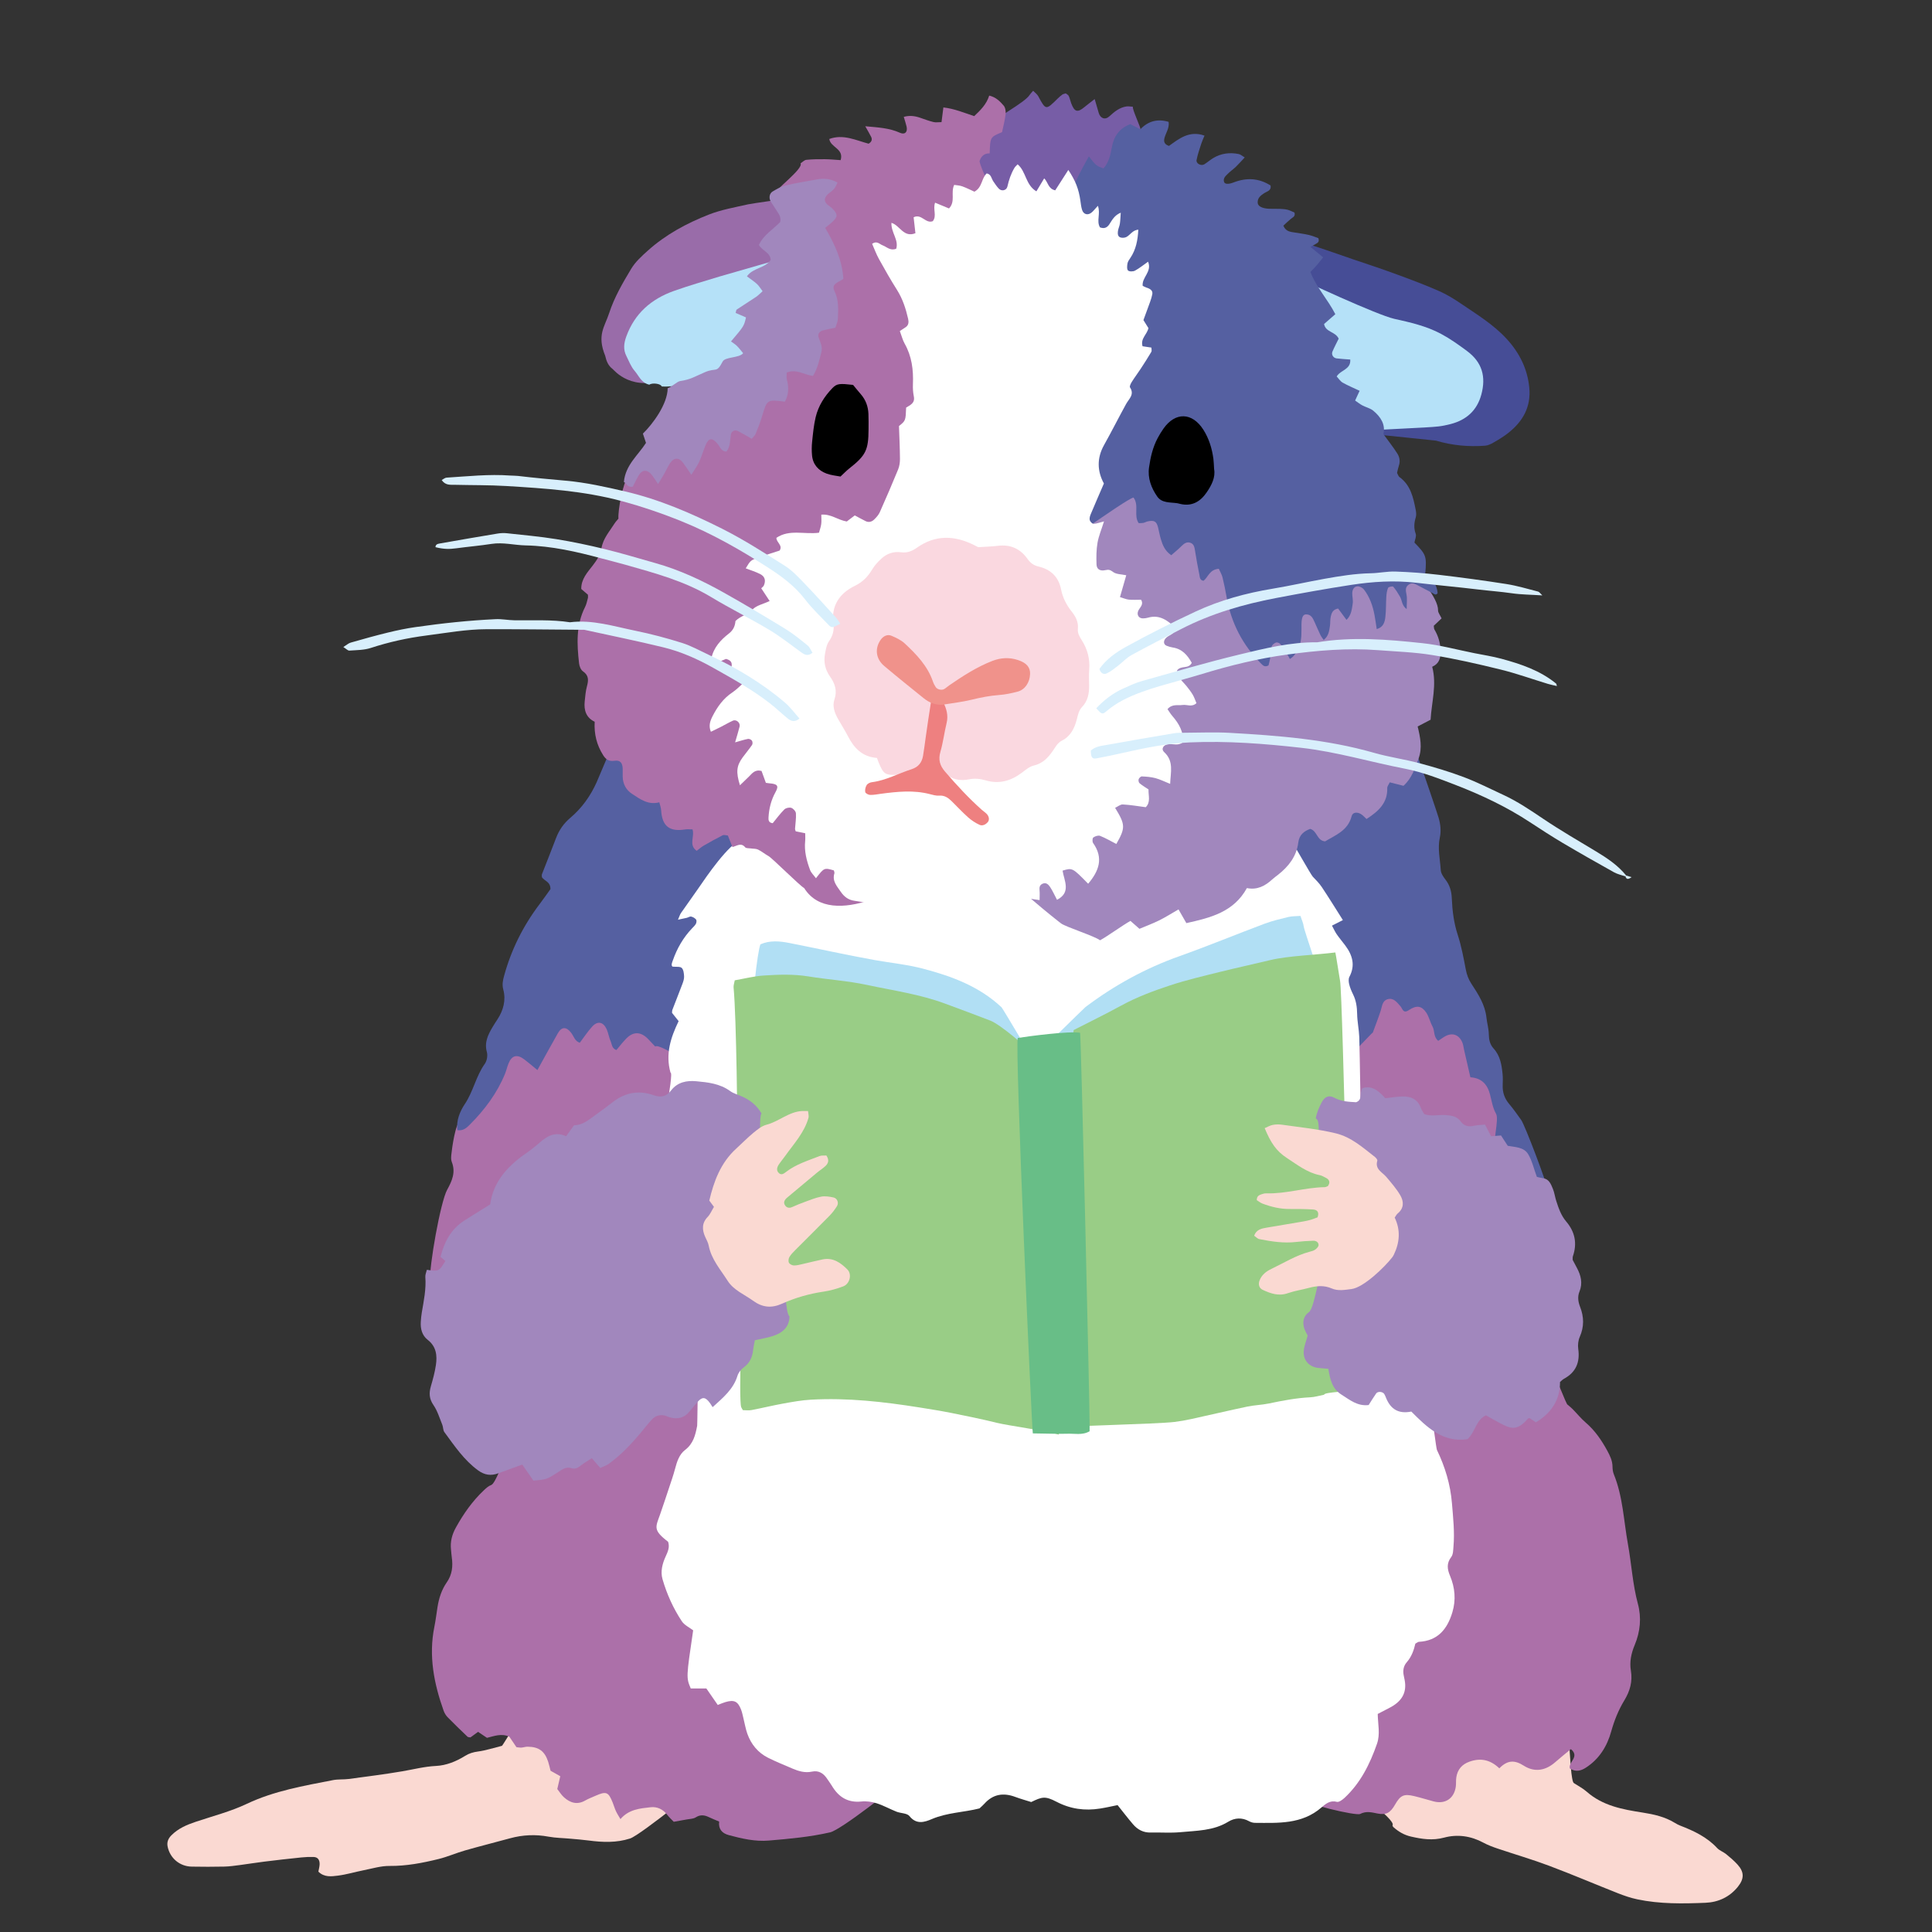 <?xml version="1.0" encoding="iso-8859-1"?>
<!-- Generator: Adobe Illustrator 29.1.0, SVG Export Plug-In . SVG Version: 9.03 Build 55587)  -->
<svg version="1.1" id="&#x30EC;&#x30A4;&#x30E4;&#x30FC;_1"
	 xmlns="http://www.w3.org/2000/svg" xmlns:xlink="http://www.w3.org/1999/xlink" x="0px" y="0px" viewBox="0 0 283.46 283.46"
	 style="enable-background:new 0 0 283.46 283.46;" xml:space="preserve">
<rect x="0" y="0" width="283.46" height="283.46" fill="#333333" stroke="none"/>
<g>
	<path style="fill-rule:evenodd;clip-rule:evenodd;fill:#FAD9D2;" d="M105.415,259.722c-1.087,1.156-11.431,9.527-12.977,10.022
		c-2.005,0.645-4.028,0.562-6.073,0.292c-0.897-0.119-1.803-0.186-2.706-0.268c-1.06-0.099-2.134-0.104-3.174-0.296
		c-1.912-0.356-3.78-0.271-5.645,0.237c-2.199,0.603-4.41,1.156-6.599,1.782c-1.309,0.374-2.571,0.935-3.888,1.259
		c-2.363,0.582-4.739,1.041-7.209,1.018c-1.269-0.01-2.544,0.387-3.809,0.635c-1.261,0.249-2.504,0.632-3.775,0.789
		c-0.946,0.119-1.987,0.266-2.848-0.588c0.062-0.345,0.165-0.699,0.182-1.058c0.028-0.675-0.278-1.069-0.87-1.091
		c-0.606-0.021-1.218,0.002-1.821,0.066c-1.81,0.185-3.616,0.391-5.421,0.614c-1.204,0.148-2.401,0.348-3.605,0.505
		c-0.753,0.097-1.51,0.207-2.268,0.224c-1.594,0.036-3.19,0.032-4.783,0.004c-1.766-0.03-3.194-1.246-3.535-2.952
		c-0.131-0.656,0.099-1.186,0.559-1.645c0.995-1.001,2.236-1.533,3.546-1.972c2.516-0.844,5.121-1.511,7.503-2.638
		c4.045-1.918,8.367-2.645,12.675-3.488c0.74-0.143,1.52-0.065,2.272-0.163c2.633-0.354,5.27-0.683,7.888-1.13
		c1.642-0.279,3.243-0.702,4.937-0.783c1.506-0.076,2.961-0.66,4.265-1.476c0.595-0.373,1.197-0.55,1.902-0.643
		c1.111-0.147,2.196-0.508,3.506-0.832c0.061,0.104,5.319-8.768,5.416-8.564C79.628,248.794,105.063,258.858,105.415,259.722z"/>
	<path style="fill-rule:evenodd;clip-rule:evenodd;fill:#FAD9D2;" d="M204.301,267.823c0.688-0.848-7.111-6.062-6.301-7.061
		c0.334,0,12.163-25.885,12.831-26.008c0.926-0.168,16.173,14.94,18.377,13.177c1.039,0.222,0.94,13.172,1.701,13.675
		c0.632,0.419,1.325,0.77,1.89,1.267c2.347,2.072,5.263,2.605,8.191,3.06c1.67,0.262,3.28,0.62,4.735,1.514
		c0.256,0.159,0.528,0.303,0.81,0.411c1.997,0.77,3.903,1.671,5.399,3.28c0.351,0.381,0.906,0.558,1.315,0.892
		c0.589,0.478,1.172,0.975,1.679,1.535c0.998,1.101,0.995,2.078,0.049,3.258c-1.22,1.518-2.892,2.277-4.759,2.35
		c-3.337,0.136-6.691,0.189-9.987-0.505c-0.959-0.203-1.904-0.523-2.818-0.882c-3.386-1.335-6.735-2.77-10.142-4.048
		c-2.479-0.933-5.029-1.671-7.542-2.52c-0.717-0.241-1.436-0.513-2.1-0.869c-1.83-0.989-3.807-1.261-5.748-0.739
		c-1.702,0.457-3.243,0.22-4.877-0.155c-1.018-0.235-1.819-0.717-2.564-1.379C204.339,267.982,204.299,267.817,204.301,267.823z"/>
	<path style="fill-rule:evenodd;clip-rule:evenodd;fill:#AC70A9;" d="M63.109,187.941c-0.177-2.07,1.525-11.627,2.497-13.379
		c0.723-1.311,1.279-2.575,0.675-4.094c-0.133-0.33-0.095-0.755-0.054-1.128c0.083-0.79,0.566-4.64,1.391-4.98
		c2.878-1.188,11.715-25.323,12.483-26.354c0.469,0.646,25.28,1.313,26.008,2.426c0.451,0.693-2.732,31.845-2.775,33.637
		c-0.81,0-25.677,14.979-26.354,17.338C76.756,192.194,64.496,186.23,63.109,187.941z"/>
	<path style="fill-rule:evenodd;clip-rule:evenodd;fill:#464D96;" d="M186.124,34.324c0.949-0.36,11.487,3.425,12.41,3.729
		c2.227,0.735,4.448,1.49,6.649,2.3c1.995,0.731,3.983,1.486,5.927,2.338c1.104,0.484,2.152,1.119,3.15,1.796
		c2.385,1.623,4.878,3.125,6.841,5.284c1.824,2.003,3.004,4.337,3.273,7.089c0.28,2.866-0.965,5.001-3.13,6.698
		c-0.655,0.514-1.378,0.949-2.103,1.365c-0.386,0.224-0.83,0.44-1.264,0.471c-2.436,0.179-4.841-0.038-7.188-0.745
		c-0.132-0.04-15.203-1.504-15.465-1.717C196.169,62.731,185.719,35.025,186.124,34.324z"/>
	<path style="fill-rule:evenodd;clip-rule:evenodd;fill:#996CA9;" d="M113.823,42.907c-3.916,0.626-15.906,11.555-15.604,12.484
		c-5.462,2.341-8.135-1.105-8.33-1.248c-0.645-0.475-0.922-1.165-1.092-1.934c-1.241-3.059-0.095-4.213,0.578-6.267
		c0.762-2.334,1.99-4.433,3.236-6.508c0.61-1.014,1.546-1.863,2.44-2.665c2.631-2.361,5.716-4.022,8.974-5.296
		c1.82-0.711,3.794-1.052,5.713-1.489c0.398-0.091,6.56-1.044,6.945-0.86C117.449,29.485,114.177,42.85,113.823,42.907z"/>
	<path style="fill-rule:evenodd;clip-rule:evenodd;fill:#AC70A9;" d="M204.991,140.517c1.948,2.551,8.886,10.92,10.147,9.607
		c1.978,2.362,2.945,4.185,3.667,6.609c0.746,2.495,0.226,4.708,2.081,6.935c0.935,0.171,0.837,2.082,2.227,2.33
		c0.622,1.967,1.29,4.099,2.029,6.444c-1.034,0.531-1.84,1.083-2.713,1.347c-0.55,0.171-1.455,0.191-1.765-0.188
		c-2.792-3.38-6.453-3.219-10.036-3.458c-0.459-0.03-0.908-0.245-1.591-0.439c-1.188-1.55-1.87-4.087-4.047-4.682
		c-2.249-0.617-4.566-1.515-6.811-1.374c-2.854,0.178-4.633-1.751-6.51-3.37c-0.757-0.652-0.722-2.592-0.913-3.963
		c-0.067-0.47,0.251-1.02,0.427-1.512c1.727-4.78,3.447-9.562,5.215-14.322c0.159-0.427,0.632-0.701,1.16-1.26
		c0.801,1.48,1.474,2.854,2.261,4.139c0.614,1.006,2.152,1.197,2.933,0.331C203.496,142.861,204.077,141.835,204.991,140.517z"/>
	<path style="fill-rule:evenodd;clip-rule:evenodd;fill:#775DA6;" d="M160.61,14.534c0.263,0.902,0.419,1.475,0.595,2.042
		c0.246,0.803,0.934,1.063,1.559,0.493c0.742-0.68,1.487-1.3,2.512-1.451c0.273-0.04,0.562,0.021,0.94,0.039
		c-0.148,0.328,1.246,3.21,1.095,3.311c-0.877,0.585-0.733,4.235-1.473,4.954c-0.735,0.715-10.774,12.821-10.923,13.004
		c-0.589,0.068-9.069-3.198-9.883-2.861c-0.538-0.61-6.632-11.562-6.762-12.483c0.22,0.014,6.103-2.747,6.501-3.121
		c1.014-0.953,5.611-3.435,6.276-4.506c0.115-0.184,0.279-0.337,0.533-0.636c0.276,0.287,0.587,0.497,0.744,0.79
		c1.123,2.075,1.109,2.078,2.854,0.356c0.216-0.213,0.446-0.415,0.69-0.592c0.117-0.083,0.281-0.101,0.496-0.173
		c0.13,0.106,0.356,0.209,0.438,0.378c0.161,0.338,0.23,0.72,0.362,1.073c0.482,1.285,0.926,1.406,1.939,0.564
		C159.503,15.385,159.918,15.075,160.61,14.534z"/>
	<path style="fill-rule:evenodd;clip-rule:evenodd;fill:#FFFFFF;" d="M109.199,117.619c-0.192-0.536,0.14-0.792,0.538-1.144
		c0.142,0.667-0.142,0.933-0.602,1.085C109.136,117.562,109.199,117.619,109.199,117.619z"/>
	<path style="fill-rule:evenodd;clip-rule:evenodd;fill:#AC70A9;" d="M132.809,260.763c-1.458,1.499-9.466,7.723-11.013,8.075
		c-2.97,0.683-5.997,0.952-9.02,1.208c-1.987,0.165-3.926-0.283-5.838-0.797c-1.012-0.271-1.554-0.896-1.428-1.992
		c-0.551-0.235-1.035-0.425-1.504-0.65c-0.655-0.313-1.256-0.396-1.932,0.036c-0.354,0.228-0.862,0.218-1.304,0.303
		c-0.588,0.112-1.178,0.213-1.919,0.344c-0.28-0.298-0.67-0.648-0.984-1.057c-0.614-0.796-1.462-1.181-2.393-1.079
		c-1.57,0.175-3.204,0.298-4.443,1.743c-0.242-0.421-0.48-0.775-0.658-1.159c-0.191-0.411-0.316-0.854-0.485-1.277
		c-0.629-1.57-0.944-1.688-2.578-0.96c-0.485,0.217-0.988,0.404-1.448,0.668c-1.177,0.673-2.202,0.351-3.121-0.475
		c-0.386-0.345-0.662-0.812-0.977-1.211c0.149-0.642,0.283-1.212,0.438-1.879c-0.507-0.285-0.954-0.537-1.426-0.803
		c-0.11-0.419-0.202-0.866-0.343-1.299c-0.51-1.577-1.37-2.211-3.027-2.228c-0.299-0.004-0.597,0.11-0.899,0.131
		c-0.223,0.017-0.449-0.034-0.734-0.061c-0.363-0.535-0.74-1.087-1.048-1.544c-1.203-0.518-2.214-0.079-3.279,0.173
		c-0.414-0.276-0.837-0.562-1.304-0.878c-0.407,0.296-0.764,0.556-1.117,0.813c-0.147-0.032-0.338-0.012-0.429-0.097
		c-0.99-0.946-1.976-1.893-2.93-2.871c-0.256-0.262-0.459-0.612-0.583-0.957c-1.418-3.99-2.216-8.049-1.355-12.294
		c0.196-0.968,0.309-1.951,0.466-2.928c0.209-1.291,0.602-2.52,1.352-3.597c0.787-1.125,0.928-2.348,0.739-3.656
		c-0.055-0.377-0.071-0.756-0.113-1.134c-0.133-1.172,0.139-2.224,0.72-3.269c1.116-2.01,2.416-3.866,4.09-5.445
		c0.322-0.304,0.679-0.64,1.085-0.78c1.211-0.417,4.62-12.554,5.954-12.948c0.279,0.31,30.019-10.236,31.208-10.057
		C109.431,195.505,131.497,260.354,132.809,260.763z"/>
	<path style="fill-rule:evenodd;clip-rule:evenodd;fill:#AC70A9;" d="M219.98,259.444c-1.389-1.317-2.803-1.53-4.373-0.979
		c-1.117,0.393-1.766,1.159-1.94,2.312c-0.07,0.449-0.013,0.916-0.076,1.367c-0.248,1.74-1.569,2.605-3.264,2.152
		c-0.955-0.256-1.9-0.552-2.86-0.779c-1.498-0.357-2.006-0.112-2.781,1.242c-0.682,1.192-1.28,1.567-2.536,1.325
		c-0.888-0.171-1.68-0.41-2.595,0.059c-0.581,0.298-8.258-1.478-8.49-2.259c0.733-0.902-5.186-28.984-4.854-29.13
		c4.419-1.923,8.576-37.607,8.322-38.49c0.883-0.039,27.211-5.633,28.435-7.628c0.074-0.12,6.779,17.642,7.018,17.45
		c0.237,0.205,0.511,0.417,0.749,0.658c0.641,0.65,1.218,1.374,1.907,1.964c1.354,1.16,2.328,2.586,3.17,4.126
		c0.4,0.737,0.764,1.477,0.773,2.352c0.003,0.374,0.053,0.773,0.192,1.115c1.337,3.29,1.449,6.824,2.071,10.256
		c0.526,2.907,0.684,5.874,1.459,8.749c0.551,2.038,0.349,4.097-0.461,6.031c-0.52,1.24-0.781,2.491-0.565,3.777
		c0.27,1.611-0.143,3.011-0.956,4.352c-0.871,1.434-1.477,2.95-1.936,4.588c-0.597,2.137-1.736,4.023-3.711,5.294
		c-0.798,0.516-1.509,0.634-2.342,0.133c-0.321-0.918,1.513-1.714,0.141-2.852c-0.79,0.658-1.555,1.261-2.284,1.905
		c-1.425,1.256-3.044,1.532-4.621,0.527C222.275,258.236,221.214,258.178,219.98,259.444z"/>
	<path style="fill-rule:evenodd;clip-rule:evenodd;fill:#5560A1;" d="M78.846,156.995c-0.755-0.616-1.326-1.112-1.927-1.566
		c-1.053-0.794-1.829-0.591-2.309,0.596c-0.197,0.491-0.31,1.015-0.509,1.504c-1.168,2.862-2.986,5.284-5.149,7.455
		c-0.468,0.471-0.975,0.963-1.856,0.834c-0.17-1.442,0.388-2.77,1.108-3.844c1.242-1.852,1.628-4.087,2.927-5.896
		c0.312-0.437,0.443-1.209,0.3-1.727c-0.388-1.409,0.165-2.524,0.828-3.648c0.233-0.395,0.485-0.774,0.734-1.157
		c0.869-1.336,1.257-2.817,0.851-4.347c-0.196-0.736-0.072-1.337,0.104-1.98c1.046-3.856,2.798-7.367,5.208-10.552
		c0.591-0.781,1.15-1.587,1.604-2.214c0.019-1.107-0.901-1.191-1.253-1.753c0-0.147-0.043-0.312,0.006-0.439
		c0.685-1.77,1.402-3.528,2.07-5.306c0.441-1.172,1.146-2.167,2.081-2.954c1.723-1.458,2.977-3.226,3.891-5.271
		c0.205-0.46,6.806-16.141,7.111-16.598c0.905,0.414,26.264,23.846,26.008,23.927c-1.803,0.572-17.157,35.153-16.847,35.169
		c0.145,0.815-7.046-4.346-7.691-3.681c-0.369-0.387-0.719-0.771-1.085-1.143c-1.042-1.055-2.132-1.083-3.154-0.042
		c-0.521,0.528-0.973,1.125-1.464,1.701c-0.692-0.257-0.65-0.876-0.849-1.314c-0.247-0.548-0.324-1.176-0.569-1.727
		c-0.493-1.104-1.336-1.28-2.131-0.404c-0.659,0.727-1.202,1.557-1.817,2.369c-0.722-0.204-0.875-0.949-1.275-1.467
		c-0.703-0.91-1.391-0.902-1.941,0.069C80.883,153.294,79.945,155.014,78.846,156.995z"/>
	<path style="fill-rule:evenodd;clip-rule:evenodd;fill:#5560A1;" d="M191.064,162.281c-0.107-0.258-14.794-55.272-14.563-55.829
		c0.342,0.121,20.941-0.515,21.152-0.694c0.806-0.681,4.23-8.236,4.855-9.363c1.117,1.568,8.131,22.115,8.558,23.565
		c0.284,0.973,0.392,1.956,0.183,2.93c-0.347,1.609,0.04,3.184,0.137,4.767c0.03,0.479,0.37,0.988,0.686,1.391
		c0.64,0.819,0.89,1.708,0.933,2.744c0.078,1.817,0.297,3.61,0.873,5.374c0.538,1.649,0.854,3.375,1.183,5.085
		c0.147,0.766,0.392,1.434,0.822,2.088c0.998,1.525,2,3.057,2.204,4.946c0.089,0.824,0.335,1.639,0.35,2.46
		c0.017,0.802,0.157,1.492,0.705,2.095c0.977,1.073,1.189,2.426,1.319,3.795c0.05,0.528,0.03,1.065,0.012,1.598
		c-0.035,1.035,0.264,1.927,0.942,2.73c0.638,0.753,1.203,1.568,1.779,2.37c0.533,0.744,3.809,9.344,3.935,10.432
		c-0.744,0.09-2.737,2.989-3.468,2.774c-0.171-0.234-3.913-8.388-4.161-8.669c-0.694-0.796,0.514-4.573-0.005-5.468
		c-0.481-0.831-0.635-1.861-0.881-2.817c-0.379-1.476-1.222-2.416-2.88-2.526c-0.315-1.379-0.62-2.701-0.924-4.021
		c-0.085-0.37-0.118-0.762-0.266-1.104c-0.534-1.23-1.596-1.508-2.746-0.75c-0.243,0.159-0.484,0.324-0.782,0.525
		c-0.725-0.574-0.485-1.457-0.836-2.095c-0.36-0.654-0.513-1.436-0.923-2.048c-0.679-1.005-1.414-1.107-2.496-0.395
		c-0.492,0.324-0.78,0.366-1.061-0.175c-0.069-0.133-0.148-0.27-0.248-0.383c-0.506-0.568-1.001-1.269-1.885-1
		c-0.767,0.232-0.781,1.034-0.991,1.68c-0.353,1.076-0.766,2.13-1.153,3.195C201.279,151.495,191.21,162.273,191.064,162.281z"/>
	<path style="fill-rule:evenodd;clip-rule:evenodd;fill:#FFFFFF;" d="M102.64,194.184c0.924,0.483,30.808-9.822,35.717-9.016
		c1.871,0.307,25.632,6.479,26.355,6.241c2.891-0.946,42.522,3.897,43.691,4.855c0.336,0.273,2.23,16.069,2.419,16.464
		c1.193,2.478,1.979,5.05,2.206,7.831c0.174,2.124,0.409,4.232,0.223,6.361c-0.044,0.52-0.04,1.146-0.326,1.517
		c-0.714,0.932-0.59,1.784-0.177,2.77c0.726,1.73,0.889,3.523,0.339,5.354c-0.742,2.465-2.131,4.176-4.911,4.325
		c-0.137,0.006-0.265,0.133-0.518,0.267c-0.208,0.934-0.551,1.916-1.263,2.732c-0.476,0.548-0.592,1.221-0.442,1.936
		c0.047,0.222,0.093,0.446,0.136,0.671c0.376,1.947-0.531,3.201-2.187,4.058c-0.599,0.31-1.195,0.622-1.764,0.918
		c0.028,1.536,0.39,2.95-0.107,4.376c-1.04,2.976-2.411,5.745-4.752,7.928c-0.314,0.292-0.841,0.679-1.151,0.592
		c-1.01-0.273-1.674,0.334-2.256,0.836c-2.871,2.477-6.323,2.262-9.741,2.245c-0.292-0.002-0.611-0.097-0.87-0.239
		c-1.036-0.574-2.111-0.504-3.043,0.07c-2.189,1.347-4.653,1.311-7.055,1.54c-1.432,0.133-2.883,0.015-4.323,0.051
		c-1.082,0.03-1.928-0.423-2.596-1.204c-0.783-0.914-1.514-1.873-2.272-2.821c-0.824,0.165-1.691,0.368-2.566,0.505
		c-2.238,0.356-4.341,0.077-6.405-1c-1.669-0.87-2.118-0.719-3.701,0.044c-0.747-0.237-1.551-0.457-2.33-0.747
		c-1.747-0.654-3.276-0.425-4.553,1.009c-0.201,0.228-0.44,0.421-0.705,0.673c-2.267,0.582-4.725,0.598-6.998,1.568
		c-1.061,0.453-2.256,0.846-3.278-0.44c-0.349-0.441-1.27-0.399-1.901-0.646c-0.982-0.389-1.915-0.919-2.917-1.236
		c-0.704-0.226-1.5-0.333-2.232-0.258c-2.006,0.209-3.361-0.663-4.339-2.316c-0.196-0.328-0.435-0.626-0.641-0.946
		c-0.539-0.838-1.245-1.345-2.288-1.121c-1.025,0.219-1.961-0.069-2.88-0.462c-1.184-0.507-2.383-0.992-3.535-1.566
		c-1.493-0.745-2.496-1.974-3.054-3.532c-0.253-0.713-0.374-1.472-0.56-2.209c-0.111-0.438-0.189-0.89-0.35-1.311
		c-0.477-1.236-1.022-1.498-2.29-1.128c-0.355,0.102-0.698,0.258-1.14,0.427c-0.578-0.833-1.124-1.625-1.671-2.418
		c-0.815,0-1.561,0-2.291,0c-0.671-1.599-0.671-1.599,0.354-8.532c-0.541-0.418-1.288-0.758-1.67-1.338
		c-1.255-1.899-2.194-3.982-2.827-6.167c-0.322-1.114-0.022-2.279,0.46-3.327c0.326-0.713,0.63-1.382,0.358-2.166
		c-2.262-1.729-1.829-2.135-1.174-4.006c0.45-1.289,0.878-2.581,1.306-3.876c0.31-0.933,0.639-1.861,0.889-2.808
		c0.276-1.051,0.618-2.128,1.47-2.774c1.22-0.928,1.518-2.199,1.775-3.544C102.342,208.893,102.446,194.081,102.64,194.184z"/>
	<path style="fill-rule:evenodd;clip-rule:evenodd;fill:#FFFFFF;" d="M115.124,173.377c-1.1-0.154-16.748-5.633-18.032-5.201
		c-0.479,0.162,1.883-10.843,1.283-10.802c-0.766-2.726,0.026-5.142,1.192-7.554c-0.338-0.426-0.656-0.822-0.968-1.215
		c0.017-0.157,0.003-0.316,0.055-0.45c0.486-1.273,0.996-2.536,1.474-3.812c0.131-0.35,0.259-0.735,0.24-1.096
		c-0.021-0.431-0.08-0.986-0.351-1.239c-0.249-0.23-0.805-0.128-1.355-0.186c-0.232-0.226-0.057-0.591,0.066-0.94
		c0.612-1.744,1.514-3.314,2.793-4.66c0.209-0.22,0.445-0.431,0.583-0.692c0.092-0.172,0.124-0.496,0.021-0.622
		c-0.17-0.206-0.455-0.372-0.719-0.43c-0.19-0.043-0.422,0.127-0.64,0.182c-0.346,0.085-0.695,0.151-1.293,0.278
		c0.217-0.496,0.29-0.77,0.442-0.987c0.82-1.186,1.674-2.35,2.492-3.538c1.323-1.922,4.41-6.491,6.473-7.316
		c0.138-0.054,5.102-4.912,5.202-4.855c1.571,0.918,67.557-4.647,68.66-5.548c0.94,0.076,9.332,15.375,9.871,15.933
		c0.476,0.489,0.964,0.987,1.339,1.55c1.04,1.562,2.024,3.163,3.073,4.815c-0.485,0.248-0.976,0.498-1.6,0.815
		c0.277,0.51,0.454,0.918,0.702,1.275c0.39,0.56,0.834,1.081,1.243,1.629c1.065,1.422,1.508,2.911,0.61,4.612
		c-0.154,0.293-0.113,0.747-0.027,1.093c0.124,0.512,0.338,1.009,0.572,1.485c0.448,0.908,0.578,1.854,0.593,2.864
		c0.018,1.131,0.267,2.257,0.312,3.39c0.058,1.439,0.302,16.14,0.302,18.103c-0.46-1.868-20.154-4.327-20.459-5.896
		C178.972,162.801,115.091,168.271,115.124,173.377z"/>
	<path style="fill-rule:evenodd;clip-rule:evenodd;fill:#B5E1F8;" d="M117.464,37.186c0.599,1.345-6.532,13.541-5.981,13.784
		c-1.846,3.135-10.434,5.989-14.4,5.728c-0.103-0.404-1.385-0.579-1.813-0.256c-1.195-0.263-1.537-1.318-2.159-2.03
		c-0.534-0.613-0.835-1.438-1.21-2.181c-0.476-0.943-0.375-1.861-0.014-2.855c1.229-3.394,3.671-5.504,6.968-6.684
		c2.214-0.79,4.479-1.436,6.727-2.126C106.075,40.414,116.977,37.282,117.464,37.186z"/>
	<path style="fill-rule:evenodd;clip-rule:evenodd;fill:#A187BD;" d="M151.794,75.677c0.135,0.284,14.245-10.918,14.304-10.664
		c0.067,0.293,15.886,6.011,16.905,5.201c0.102-0.081,15.604,6.593,15.604,5.722c1.258,0.057,12.483,10.144,12.382,13.618
		c-0.01,0.348,0.355,0.778,0.517,1.174c-0.442,0.417-0.816,0.769-1.145,1.082c0.038,0.247,0.02,0.416,0.087,0.531
		c0.595,1.003,0.903,2.056,0.911,3.25c0.008,1.008-0.223,1.791-1.228,2.234c0.697,2.656-0.088,5.17-0.237,7.771
		c-0.639,0.335-1.232,0.643-1.898,0.991c0.381,1.579,0.716,3.16,0.133,4.702c-0.528,1.399-0.961,2.878-2.213,4.003
		c-0.643-0.163-1.282-0.326-2.015-0.511c-0.148,0.33-0.373,0.588-0.365,0.837c0.066,2.213-1.312,3.419-3.039,4.546
		c-0.311-0.277-0.544-0.565-0.844-0.738c-0.583-0.336-1.202-0.235-1.34,0.312c-0.546,2.141-2.39,2.796-3.898,3.707
		c-1.23-0.116-1.119-1.52-2.186-1.833c-0.884,0.33-1.601,0.846-1.747,2.007c-0.25,2.008-1.403,3.488-2.945,4.708
		c-0.3,0.236-0.61,0.455-0.892,0.713c-1.04,0.951-2.2,1.565-3.704,1.259c-1.934,3.518-5.324,4.352-8.88,5.139
		c-0.379-0.663-0.734-1.283-1.151-2.012c-1.012,0.581-1.899,1.147-2.834,1.611c-0.946,0.468-1.944,0.835-2.896,1.238
		c-0.451-0.396-0.83-0.727-1.322-1.162c-1.072,0.588-3.344,2.235-4.46,2.847c-0.741-0.597-4.981-1.943-5.703-2.466
		c-0.719-0.519-7.797-6.21-8.062-7.283c0.51-0.472-3.828-24.879-3.901-27.308C144.61,100.736,150.752,76.644,151.794,75.677z"/>
	<path style="fill-rule:evenodd;clip-rule:evenodd;fill:#B5E1F8;" d="M200.688,63.193c-0.727-0.991-12.21-8.106-12.744-8.323
		c0.539-1.283,0.85-14.925,1.04-14.824c2.167,1.155,13.169,6.193,15.551,6.725c2.356,0.525,4.733,1.055,6.908,2.223
		c1.343,0.72,2.555,1.587,3.775,2.491c2.272,1.681,2.82,3.8,2.125,6.392c-0.631,2.35-2.199,3.745-4.516,4.343
		c-0.583,0.151-1.182,0.275-1.778,0.346C209.327,62.77,202.656,62.983,200.688,63.193z"/>
	<path style="fill-rule:evenodd;clip-rule:evenodd;fill:#5560A1;" d="M178.822,83.451c-1.368,0.103-1.556,1.221-2.234,1.756
		c-0.541-0.052-0.541-0.49-0.606-0.822c-0.241-1.188-0.462-2.382-0.649-3.58c-0.074-0.471-0.145-0.942-0.609-1.142
		c-0.57-0.243-0.997,0.073-1.4,0.479c-0.467,0.471-0.99,0.886-1.477,1.317c-0.915-0.614-1.253-1.452-1.519-2.32
		c-0.179-0.579-0.271-1.184-0.423-1.772c-0.229-0.88-0.557-1.069-1.505-0.873c-0.223,0.047-0.426,0.175-0.646,0.223
		c-0.211,0.042-0.434,0.028-0.683,0.04c-0.788-1.136,0.101-2.598-0.766-3.759c-1.173,0.228-12.934,8.925-14.251,9.18
		c0.075-0.97,4.597-23.483,5.201-24.966c0.477-1.175,0.869-17.741,0.26-17.424c-0.743-0.258-0.977-7.749-1.04-8.324
		c-0.275-2.461,2.659-7.337,3.277-8.519c1.08,1.378,1.08,1.378,2.149,1.762c0.774-0.868,1.027-1.958,1.224-3.079
		c0.279-1.607,1.097-2.796,2.709-3.415c0.471,0.241,0.927,0.475,1.475,0.755c1.158-1.218,2.538-1.569,4.15-1.089
		c0.135,0.944-0.432,1.636-0.622,2.422c-0.119,0.503,0.026,0.9,0.676,1.107c1.472-1.055,2.985-2.304,5.21-1.508
		c-0.16,0.395-0.346,0.781-0.475,1.184c-0.253,0.79-0.531,1.577-0.689,2.389c-0.103,0.526,0.676,0.928,1.148,0.626
		c0.447-0.287,0.852-0.638,1.304-0.912c1.162-0.697,2.428-0.85,3.737-0.586c0.271,0.054,0.506,0.282,0.875,0.5
		c-0.477,0.507-0.867,0.958-1.296,1.369c-0.381,0.369-0.833,0.667-1.203,1.047c-0.306,0.312-0.695,0.626-0.536,1.167
		c0.098,0.34,0.621,0.387,1.403,0.083c1.892-0.734,3.702-0.643,5.424,0.449c0.138,0.77-0.53,0.859-0.929,1.12
		c-0.534,0.353-1.003,0.715-0.96,1.418c0.028,0.505,0.654,0.826,1.664,0.875c0.532,0.024,1.066-0.008,1.598,0.016
		c0.378,0.016,0.766,0.037,1.128,0.131c0.361,0.092,0.7,0.28,1.006,0.409c0.169,0.563-0.234,0.684-0.515,0.914
		c-0.399,0.324-0.764,0.693-1.114,1.015c0.37,0.898,1.089,0.902,1.749,1.012c0.673,0.114,1.354,0.196,2.017,0.352
		c0.497,0.115,0.973,0.326,1.364,0.461c0.197,0.536-0.086,0.681-0.351,0.833c-0.254,0.149-0.513,0.293-0.798,0.458
		c0.757,0.621,1.263,1.038,1.853,1.524c-0.354,0.443-0.614,0.798-0.902,1.129c-0.292,0.335-0.609,0.648-0.962,1.02
		c0.882,2.286,2.547,4.025,3.655,6.193c-0.54,0.47-1.097,0.958-1.651,1.439c0.215,1.23,1.651,1.085,2.143,2.153
		c-0.275,0.562-0.621,1.212-0.911,1.885c-0.195,0.449,0.113,0.949,0.607,1.01c0.659,0.082,1.324,0.112,2.001,0.166
		c0.116,1.478-1.407,1.512-1.991,2.485c0.292,0.308,0.533,0.708,0.887,0.909c0.787,0.446,1.634,0.792,2.479,1.193
		c-0.218,0.473-0.406,0.878-0.66,1.428c0.353,0.242,0.682,0.511,1.051,0.708c0.529,0.284,1.169,0.417,1.616,0.789
		c1.1,0.911,1.816,2.045,1.479,3.425c0.738,1.02,1.442,1.91,2.049,2.86c0.324,0.512,0.442,1.128,0.229,1.757
		c-0.121,0.355-0.188,0.728-0.273,1.079c0.137,0.242,0.197,0.501,0.363,0.62c1.626,1.178,2.012,2.968,2.366,4.767
		c0.074,0.366,0.126,0.785,0.019,1.129c-0.253,0.818-0.309,1.579-0.012,2.417c0.13,0.366-0.113,0.864-0.186,1.288
		c1.733,1.788,1.81,2.005,1.59,4.539c0.931,0.699,1.731,1.577,1.81,2.896c-0.265,0.372-0.519,0.092-0.758-0.03
		c-0.676-0.344-1.342-0.708-2.015-1.058c-0.472-0.247-0.956-0.557-1.484-0.166c-0.51,0.373-0.427,0.85-0.312,1.422
		c0.13,0.645,0.03,1.335,0.03,2.157c-0.723-0.505-0.66-1.263-0.975-1.811c-0.297-0.515-0.613-1.031-1.002-1.477
		c-0.087-0.098-0.683,0.024-0.749,0.171c-0.175,0.4-0.232,0.867-0.261,1.312c-0.063,0.986-0.022,1.982-0.139,2.962
		c-0.087,0.733-0.272,1.5-1.268,1.78c-0.114-0.727-0.2-1.399-0.325-2.064c-0.254-1.36-0.706-2.654-1.56-3.756
		c-0.196-0.251-0.621-0.473-0.931-0.459c-0.514,0.022-0.755,0.487-0.775,0.971c-0.018,0.523,0.148,1.065,0.067,1.573
		c-0.128,0.809-0.188,1.675-0.908,2.382c-0.435-0.586-0.856-1.154-1.234-1.665c-0.809,0.149-0.962,0.69-1.08,1.196
		c-0.102,0.439-0.05,0.91-0.117,1.359c-0.108,0.727-0.187,1.478-0.92,2.062c-0.186-0.282-0.373-0.509-0.495-0.767
		c-0.295-0.614-0.555-1.242-0.838-1.863c-0.254-0.558-0.502-1.14-1.26-1.128c-0.454,0.007-0.648,0.448-0.665,1.481
		c-0.018,1.137,0.096,2.277-0.405,3.367c-0.292,0.632-0.562,1.247-1.297,1.697c-0.251-0.452-0.479-0.906-0.749-1.334
		c-0.2-0.318-0.421-0.636-0.691-0.896c-0.141-0.135-0.448-0.248-0.604-0.184c-0.246,0.103-0.556,0.331-0.613,0.559
		c-0.146,0.583-0.153,1.201-0.246,1.801c-0.056,0.36-0.165,0.715-0.232,0.995c-0.551,0.302-0.82,0.002-1.085-0.263
		c-2.709-2.715-4.388-5.968-5.061-9.743c-0.172-0.971-0.361-1.941-0.598-2.898C179.263,84.294,179.021,83.904,178.822,83.451z"/>
	<path style="fill-rule:evenodd;clip-rule:evenodd;fill:#AC70A9;" d="M133.849,128.731c0.204,0.428-11.833,8.044-15.864,1.562
		c-0.57-0.267-4.68-4.392-5.241-4.698c-0.524-0.286-0.987-0.688-1.524-0.946c-0.316-0.151-0.72-0.115-1.083-0.171
		c-0.277-0.042-0.669,0-0.805-0.165c-0.61-0.743-1.243-0.185-1.87-0.036c-0.243-0.61-0.458-1.156-0.672-1.695
		c-0.32-0.021-0.583-0.122-0.753-0.037c-0.942,0.481-1.872,0.992-2.786,1.523c-0.378,0.221-0.71,0.523-1.034,0.765
		c-1.227-0.875-0.264-2.057-0.614-3.146c-0.375,0-0.738-0.048-1.084,0.006c-2.312,0.372-3.384-0.492-3.519-2.832
		c-0.021-0.356-0.161-0.705-0.268-1.147c-1.649,0.432-2.83-0.479-4.009-1.246c-0.851-0.555-1.343-1.441-1.362-2.514
		c-0.008-0.38,0.009-0.761,0-1.142c-0.02-0.862-0.351-1.323-1.202-1.194c-0.862,0.129-1.301-0.235-1.677-0.836
		c-0.913-1.453-1.336-3.044-1.231-4.89c-1.223-0.57-1.605-1.655-1.467-2.966c0.078-0.751,0.136-1.518,0.333-2.241
		c0.242-0.883,0.281-1.592-0.592-2.193c-0.314-0.217-0.52-0.753-0.566-1.167c-0.319-2.813-0.462-5.619,0.882-8.266
		c0.202-0.401,0.292-0.863,0.411-1.3c0.039-0.142,0.007-0.302,0.007-0.504c-0.311-0.266-0.64-0.55-0.978-0.84
		c-0.023-1.454,0.907-2.44,1.672-3.428c0.623-0.806,1.131-1.583,1.302-2.594c0.238-1.4,1.189-2.441,1.912-3.591
		c0.159-0.251,0.374-0.467,0.57-0.711c-0.099-1.122,0.631-5.283,1.502-6.397c0.582,0.433,9.137-11.333,10.403-12.743
		c0.759,0.435,11.357-8.345,11.963-10.664c0.434-0.106,0.163-18.217-0.521-18.204c-0.715,0.011,3.868-3.339,3.368-4.116
		c0.285-0.181,0.556-0.487,0.856-0.518c0.903-0.09,1.818-0.101,2.729-0.09c0.747,0.006,1.493,0.084,2.299,0.135
		c0.511-1.704-1.47-1.83-1.666-3.103c2.059-0.761,3.937,0.208,5.77,0.692c0.493-0.293,0.551-0.646,0.362-1.025
		c-0.227-0.458-0.495-0.894-0.854-1.534c1.878,0.173,3.522,0.246,5.077,0.952c0.729,0.33,1.166-0.093,0.989-0.894
		c-0.099-0.439-0.249-0.866-0.415-1.435c0.841-0.241,1.617-0.142,2.397,0.128c0.646,0.225,1.29,0.465,1.953,0.629
		c0.336,0.083,0.712,0.014,1.188,0.014c0.097-0.755,0.179-1.4,0.274-2.155c1.621,0.185,3.012,0.776,4.521,1.273
		c0.919-0.863,1.8-1.723,2.203-3.011c1.003,0.235,1.59,0.86,2.119,1.466c0.256,0.293,0.334,0.857,0.285,1.274
		c-0.105,0.896-0.343,1.774-0.522,2.627c-1.74,0.716-1.74,0.716-1.812,3.113c-0.78-0.027-1.24,0.395-1.477,1.104
		c-0.169,0.505,3.578,8.136,3.387,8.633c-0.161,0.417-7.028,29.013-6.762,30.429c0.17,0.902-8.675,34.783-8.322,35.109
		C131.924,97.987,133.637,128.286,133.849,128.731z"/>
	<path style="fill-rule:evenodd;clip-rule:evenodd;" d="M178.133,68.827c0.221,1.209-0.367,2.358-1.101,3.427
		c-0.927,1.355-2.176,2.088-3.888,1.675c-0.147-0.034-0.295-0.081-0.443-0.102c-1.037-0.148-2.238-0.003-2.915-0.978
		c-0.876-1.261-1.423-2.703-1.2-4.277c0.212-1.498,0.553-2.978,1.282-4.33c0.25-0.466,0.529-0.92,0.832-1.352
		c1.737-2.475,4.216-2.41,5.854,0.157c0.826,1.297,1.264,2.738,1.471,4.251C178.083,67.748,178.092,68.205,178.133,68.827z"/>
	<path style="fill-rule:evenodd;clip-rule:evenodd;" d="M125.161,56.471c0.363,0.437,0.736,0.91,1.132,1.362
		c0.73,0.835,1.082,1.815,1.123,2.908c0.029,0.756,0.019,1.515,0.015,2.273c-0.012,3.029-0.411,3.821-2.839,5.728
		c-0.409,0.32-0.768,0.705-1.275,1.175c-0.572-0.114-1.336-0.174-2.029-0.428c-1.216-0.447-2.019-1.331-2.146-2.67
		c-0.063-0.67-0.057-1.358,0.014-2.028c0.125-1.202,0.238-2.416,0.517-3.586c0.39-1.643,1.289-3.059,2.455-4.262
		C122.803,56.246,123.22,56.257,125.161,56.471z"/>
	<path style="fill-rule:evenodd;clip-rule:evenodd;fill:#FFFFFF;" d="M167.763,46.963c0.302,0.48,0.534,0.852,0.733,1.173
		c-0.199,0.949-1.198,1.526-0.863,2.666c0.395,0.061,0.82,0.125,1.299,0.196c0,0.208,0.08,0.47-0.013,0.629
		c-0.499,0.849-1.034,1.678-1.573,2.501c-0.416,0.635-0.879,1.245-1.282,1.887c-0.155,0.248-0.371,0.672-0.271,0.826
		c0.692,1.052-0.154,1.668-0.575,2.434c-1.096,1.992-2.115,4.025-3.227,6.009c-1.098,1.953-1.001,3.868-0.029,5.654
		c-0.682,1.579-1.319,3.037-1.932,4.5c-0.112,0.271-0.213,0.609-0.145,0.868c0.061,0.229,0.377,0.558,0.565,0.55
		c0.476-0.022,0.943-0.21,1.53-0.361c-0.363,1.156-0.779,2.132-0.957,3.147c-0.179,1.034-0.18,2.11-0.145,3.166
		c0.023,0.701,0.505,1.013,1.294,0.843c0.484-0.104,0.712-0.053,1.133,0.267c0.472,0.358,1.235,0.33,1.936,0.483
		c-0.301,1.045-0.588,2.047-0.921,3.204c0.507,0.149,0.897,0.331,1.304,0.372c0.596,0.057,1.203,0.015,1.788,0.015
		c0.452,0.733-0.218,1.138-0.426,1.663c-0.227,0.568,0.108,1.089,0.718,1.073c0.227-0.007,0.46-0.026,0.676-0.09
		c1.821-0.546,2.994,0.473,4.173,1.536c-0.247,0.926-1.088,0.98-1.529,1.473c-0.359,0.404-0.326,0.923,0.153,1.103
		c0.281,0.109,0.573,0.199,0.869,0.246c1.424,0.212,2.197,1.16,2.806,2.253c-0.493,0.975-1.55,0.31-2.158,1.118
		c0.041,0.209,0.015,0.618,0.192,0.892c0.332,0.501,0.799,0.912,1.183,1.385c0.333,0.412,0.662,0.836,0.932,1.291
		c0.225,0.38,0.361,0.812,0.541,1.23c-0.683,0.628-1.383,0.178-2.017,0.268c-0.727,0.103-1.541-0.193-2.232,0.612
		c0.227,0.324,0.44,0.694,0.716,1.009c0.979,1.12,1.654,2.346,1.577,3.844c-0.704,0.535-1.4,0.246-2.061,0.279
		c-0.806,0.041-1.24,0.688-0.712,1.178c1.43,1.328,0.938,2.914,0.868,4.653c-0.797-0.318-1.459-0.654-2.157-0.843
		c-0.645-0.172-1.328-0.219-1.998-0.252c-0.155-0.007-0.404,0.233-0.466,0.411c-0.06,0.167,0.004,0.481,0.132,0.59
		c0.4,0.334,0.857,0.602,1.316,0.91c-0.038,0.908,0.351,1.841-0.403,2.605c-1.153-0.148-2.256-0.343-3.368-0.402
		c-0.361-0.019-0.743,0.316-1.132,0.498c1.519,2.469,1.529,2.938,0.179,5.3c-0.787-0.404-1.558-0.862-2.38-1.188
		c-0.271-0.107-0.737,0.046-0.998,0.238c-0.141,0.104-0.162,0.624-0.03,0.809c1.581,2.229,0.84,4.134-0.724,5.977
		c-2.308-2.358-2.308-2.358-3.755-1.923c0.229,1.47,1.3,3.196-0.814,4.28c-0.371-0.7-0.646-1.326-1.019-1.887
		c-0.244-0.365-0.598-0.724-1.141-0.455c-0.404,0.202-0.442,0.546-0.402,0.959c0.041,0.44,0.008,0.887,0.008,1.429
		c-0.928-0.14-1.803-0.273-2.814-0.426c-1.148,1.252-2.32,2.529-3.56,3.88c-0.575-0.169-1.136-0.334-1.782-0.526
		c-0.445,0.308-0.939,0.648-1.472,1.019c-0.472-0.21-0.942-0.586-1.401-0.574c-0.473,0.014-0.937,0.406-1.522,0.688
		c-0.915-0.515-1.869-0.821-3.119-0.568c-1.844,0.372-3.59-0.312-5.042-1.574c-0.457-0.398-0.894-0.819-1.581-1.449
		c-0.613,0-1.523,0.049-2.425-0.013c-0.824-0.059-1.638-0.248-2.458-0.36c-0.893-0.121-1.514-0.608-2.01-1.337
		c-0.554-0.816-1.271-1.556-0.925-2.684c0.039-0.126-0.047-0.29-0.075-0.437c-1.422-0.403-1.422-0.403-2.626,1.151
		c-0.316-0.432-0.706-0.785-0.87-1.223c-0.504-1.357-0.87-2.753-0.715-4.233c0.036-0.36,0.005-0.731,0.005-1.146
		c-0.537-0.108-0.965-0.195-1.394-0.283c-0.034-0.132-0.103-0.261-0.096-0.385c0.044-0.754,0.179-1.509,0.129-2.254
		c-0.019-0.296-0.385-0.705-0.682-0.805c-0.289-0.098-0.802,0.018-1.018,0.235c-0.635,0.634-1.169,1.367-1.706,2.018
		c-0.641-0.071-0.635-0.517-0.615-0.855c0.075-1.297,0.378-2.534,1.02-3.693c0.521-0.941,0.308-1.212-0.887-1.303
		c-0.146-0.01-0.29-0.038-0.521-0.07c-0.212-0.58-0.437-1.198-0.636-1.746c-0.98-0.254-1.378,0.362-1.854,0.833
		c-0.417,0.411-0.841,0.816-1.312,1.269c-0.607-1.937-0.509-2.857,0.403-4.1c0.448-0.612,0.944-1.191,1.372-1.818
		c0.1-0.145,0.085-0.475-0.017-0.626c-0.104-0.153-0.398-0.292-0.575-0.259c-0.574,0.108-1.131,0.295-1.896,0.508
		c0.265-0.921,0.485-1.614,0.66-2.319c0.134-0.548-0.476-1.091-0.982-0.865c-0.622,0.279-1.213,0.632-1.823,0.942
		c-0.455,0.232-0.921,0.45-1.409,0.688c-0.369-0.893-0.099-1.609,0.247-2.286c0.698-1.371,1.57-2.598,2.884-3.474
		c0.563-0.376,1.052-0.864,1.557-1.323c0.1-0.09,0.112-0.274,0.167-0.418c-0.232-1.007-1.286-0.605-1.868-1.082
		c-0.238-0.674,0.686-1.747-0.772-2.104c-0.579,0.238-1.264,0.519-2.152,0.884c0-0.455-0.045-0.725,0.008-0.977
		c0.333-1.585,1.374-2.705,2.589-3.647c0.665-0.518,0.895-1.154,0.946-1.822c0.758-0.768,1.78-0.902,2.495-1.677
		c0.563-0.612,1.575-0.811,2.522-1.257c-0.462-0.699-0.825-1.248-1.236-1.871c0.122-0.127,0.312-0.244,0.385-0.411
		c0.323-0.733,0.151-1.333-0.564-1.688c-0.665-0.332-1.389-0.553-2.094-0.827c0.677-1.121,0.715-1.179,1.734-1.541
		c1.067-0.377,2.148-0.71,3.239-1.068c0.504-0.774-0.485-1.182-0.472-1.867c1.912-1.297,4.103-0.467,6.247-0.751
		c0.113-0.423,0.272-0.84,0.327-1.273c0.059-0.431,0.013-0.878,0.013-1.375c1.42-0.128,2.399,0.781,3.736,1.003
		c0.314-0.239,0.722-0.547,1.174-0.894c0.512,0.272,1.042,0.565,1.583,0.836c0.468,0.233,0.916,0.103,1.258-0.23
		c0.323-0.313,0.649-0.672,0.829-1.075c0.927-2.08,1.83-4.172,2.693-6.281c0.194-0.479,0.271-1.037,0.268-1.556
		c-0.013-1.591-0.088-3.18-0.144-4.805c0.976-0.791,0.976-0.791,1.049-2.709c0.575-0.362,1.331-0.64,1.13-1.63
		c-0.121-0.589-0.157-1.211-0.133-1.814c0.085-2.088-0.164-4.087-1.217-5.946c-0.294-0.52-0.435-1.126-0.703-1.84
		c0.274-0.18,0.569-0.373,0.862-0.57c0.455-0.308,0.453-0.779,0.354-1.224c-0.34-1.485-0.799-2.919-1.626-4.232
		c-0.933-1.476-1.799-2.994-2.644-4.522c-0.398-0.717-0.679-1.5-1.014-2.253c0.707-0.493,1.088,0.056,1.539,0.222
		c0.613,0.223,1.112,0.849,1.998,0.503c0.395-1.305-0.765-2.368-0.704-3.799c1.233,0.345,1.78,2.226,3.521,1.519
		c-0.088-0.777-0.176-1.562-0.264-2.336c1.162-0.578,1.749,0.982,2.812,0.572c0.627-0.775-0.014-1.746,0.336-2.715
		c0.684,0.284,1.351,0.561,2.042,0.848c0.996-1.025,0.215-2.3,0.761-3.456c0.367,0.06,0.795,0.071,1.181,0.209
		c0.631,0.228,1.233,0.538,1.788,0.787c1.172-0.628,1.015-1.956,1.797-2.68c0.665,0.109,0.686,0.731,0.961,1.143
		c0.249,0.377,0.508,0.755,0.815,1.086c0.407,0.435,1.136,0.281,1.267-0.304c0.219-0.974,0.527-1.899,1.041-2.752
		c0.105-0.174,0.275-0.309,0.457-0.508c1.262,1.053,1.145,3.008,2.755,3.965c0.422-0.7,0.779-1.295,1.145-1.905
		c0.579,0.56,0.562,1.524,1.619,1.757c0.62-0.966,1.261-1.962,1.92-2.993c1.061,1.588,1.532,2.817,1.772,4.522
		c0.064,0.449,0.112,0.908,0.247,1.338c0.218,0.69,0.87,0.849,1.427,0.362c0.275-0.24,0.501-0.536,0.892-0.96
		c0.426,1.132-0.247,2.234,0.308,3.164c0.579,0.22,1.02,0.082,1.369-0.444c0.407-0.613,0.732-1.32,1.678-1.709
		c-0.048,0.639-0.057,1.137-0.13,1.624c-0.056,0.369-0.239,0.719-0.284,1.089c-0.045,0.371-0.042,0.819,0.425,0.935
		c0.263,0.065,0.616,0.036,0.848-0.097c0.556-0.315,0.888-0.999,1.718-1.061c-0.081,1.536-0.338,2.922-1.174,4.156
		c-0.169,0.249-0.365,0.518-0.416,0.803c-0.06,0.344-0.107,0.846,0.085,1.033c0.183,0.179,0.742,0.169,1.017,0.022
		c0.65-0.351,1.23-0.83,1.919-1.313c0.613,1.478-0.927,2.273-0.792,3.54c0.154,0.075,0.335,0.189,0.533,0.25
		c0.674,0.206,0.967,0.5,0.879,0.983c-0.067,0.369-0.185,0.733-0.311,1.088C168.446,45.117,168.125,45.972,167.763,46.963z"/>
	<path style="fill-rule:evenodd;clip-rule:evenodd;fill:#FAD8E0;" d="M128.666,111.204c-2.155-0.161-3.351-1.444-4.238-3.154
		c-0.454-0.873-0.982-1.706-1.469-2.562c-0.502-0.884-0.865-1.878-0.537-2.839c0.454-1.327,0.078-2.366-0.658-3.409
		c-0.688-0.979-0.936-2.086-0.729-3.256c0.118-0.659,0.234-1.392,0.601-1.915c0.571-0.812,0.771-1.624,0.642-2.569
		c-0.362-2.636,0.917-4.462,3.128-5.538c1.184-0.576,1.924-1.356,2.558-2.414c0.348-0.578,0.825-1.094,1.319-1.559
		c0.812-0.763,1.796-1.114,2.931-0.959c0.873,0.119,1.593-0.161,2.325-0.679c2.68-1.897,5.495-1.822,8.353-0.388
		c0.203,0.102,0.408,0.205,0.634,0.317c0.957-0.064,1.938-0.087,2.908-0.203c1.838-0.22,3.278,0.443,4.323,1.927
		c0.422,0.597,0.902,0.948,1.624,1.118c1.781,0.42,2.936,1.509,3.3,3.364c0.238,1.214,0.793,2.279,1.565,3.253
		c0.573,0.721,1.001,1.53,0.899,2.513c-0.065,0.648,0.238,1.155,0.573,1.683c0.838,1.318,1.219,2.76,1.089,4.338
		c-0.064,0.756-0.021,1.521-0.012,2.284c0.018,1.174-0.189,2.285-1.029,3.161c-0.511,0.535-0.612,1.2-0.787,1.859
		c-0.338,1.293-0.918,2.451-2.161,3.076c-0.676,0.34-0.955,0.95-1.343,1.504c-0.706,1.015-1.498,1.865-2.81,2.165
		c-0.62,0.142-1.186,0.633-1.722,1.036c-1.606,1.212-3.345,1.724-5.325,1.136c-0.811-0.237-1.598-0.32-2.462-0.149
		c-1.053,0.209-2.139,0.109-3.068-0.543c-0.642-0.447-1.247-0.419-1.917-0.067c-0.468,0.248-1.012,0.49-1.527,0.212
		c-1.205-0.648-2.486-0.286-3.71-0.26c-2.063,0.044-2.264,0.016-3.045-1.875C128.833,111.67,128.786,111.525,128.666,111.204z"/>
	<g>
		<path style="fill-rule:evenodd;clip-rule:evenodd;fill:#D8EFFC;" d="M117.299,105.422c-0.687,0.576-1.235,0.395-1.725-0.004
			c-0.883-0.721-1.705-1.518-2.605-2.219c-2.586-2.012-5.447-3.598-8.293-5.199c-2.326-1.309-4.764-2.394-7.352-3.025
			c-3.83-0.934-7.695-1.717-11.546-2.562c-0.072-0.016-0.152-0.013-0.228-0.013c-4.709-0.032-9.42-0.093-14.131-0.084
			c-2.971,0.006-5.892,0.541-8.832,0.92c-2.804,0.359-5.506,0.956-8.183,1.83c-0.988,0.322-2.091,0.314-3.146,0.387
			c-0.228,0.016-0.476-0.27-0.885-0.521c0.468-0.288,0.748-0.554,1.077-0.648c1.824-0.522,3.651-1.035,5.493-1.483
			c1.327-0.323,2.67-0.603,4.021-0.796c3.904-0.56,7.828-0.979,11.768-1.163c0.904-0.043,1.814,0.152,2.724,0.164
			c2.725,0.038,5.455-0.125,8.165,0.292c3.31-0.415,6.44,0.601,9.607,1.245c2.299,0.468,4.578,1.075,6.817,1.778
			c1.364,0.429,2.641,1.145,3.946,1.758c4.006,1.88,7.797,4.116,11.171,7C115.947,103.746,116.567,104.606,117.299,105.422z"/>
		<path style="fill-rule:evenodd;clip-rule:evenodd;fill:#D8EFFC;" d="M123.288,91.51c-1.127,0.621-1.273,0.646-1.738,0.158
			c-1.15-1.211-2.385-2.36-3.395-3.681c-1.511-1.979-3.44-3.411-5.495-4.73c-4.036-2.594-8.197-4.966-12.647-6.768
			c-2.875-1.166-5.806-2.165-8.819-2.977c-5.554-1.49-11.228-1.859-16.911-2.204c-2.504-0.152-5.019-0.116-7.528-0.178
			c-0.666-0.016-1.392,0.116-1.952-0.7c0.255-0.13,0.478-0.337,0.716-0.352c3.108-0.193,6.21-0.534,9.332-0.308
			c0.378,0.028,0.762,0.012,1.14,0.056c2.338,0.278,4.682,0.494,7.027,0.701c2.935,0.261,5.851,0.911,8.729,1.582
			c4.977,1.162,9.661,3.181,14.2,5.463c3.182,1.603,6.201,3.543,9.218,5.451c1.074,0.678,1.977,1.657,2.87,2.584
			c1.584,1.64,3.104,3.342,4.641,5.027C122.874,90.853,123.017,91.119,123.288,91.51z"/>
		<path style="fill-rule:evenodd;clip-rule:evenodd;fill:#D8EFFC;" d="M119.208,95.771c-0.702,0.571-1.184,0.279-1.706-0.1
			c-1.537-1.116-3.034-2.304-4.659-3.273c-2.799-1.67-5.73-3.122-8.522-4.806c-3.894-2.346-8.213-3.496-12.515-4.72
			c-1.166-0.331-2.345-0.618-3.516-0.934c-3.666-0.988-7.345-1.837-11.175-1.917c-1.659-0.034-3.299-0.483-4.987-0.223
			c-1.72,0.266-3.457,0.413-5.18,0.646c-1.043,0.143-1.85,0.135-3.053-0.161c-0.007-0.415,0.338-0.492,0.611-0.54
			c2.838-0.504,5.68-0.993,8.525-1.464c0.444-0.072,0.916-0.09,1.364-0.04c2.408,0.264,4.828,0.477,7.218,0.862
			c2.393,0.387,4.773,0.889,7.128,1.463c2.5,0.61,4.966,1.361,7.443,2.058c3.526,0.993,6.822,2.539,10,4.32
			c3.044,1.707,6.046,3.494,9.022,5.316c1.158,0.708,2.221,1.581,3.28,2.437C118.809,94.953,118.972,95.406,119.208,95.771z"/>
	</g>
	<path style="fill-rule:evenodd;clip-rule:evenodd;fill:#EE8080;" d="M136.999,102.305c0.658-0.033,1.105,0.147,1.384,0.703
		c0.49,0.977,0.773,1.955,0.502,3.071c-0.339,1.401-0.51,2.846-0.911,4.227c-0.337,1.164-0.077,2.028,0.689,2.916
		c1.689,1.957,3.438,3.856,5.369,5.58c0.227,0.201,0.486,0.366,0.703,0.58c0.387,0.377,0.467,0.906,0.201,1.224
		c-0.319,0.381-0.786,0.607-1.212,0.414c-0.607-0.276-1.189-0.66-1.689-1.104c-0.851-0.757-1.622-1.599-2.438-2.396
		c-0.5-0.487-1.037-0.85-1.812-0.788c-0.439,0.036-0.904-0.101-1.342-0.215c-2.397-0.63-4.797-0.371-7.199-0.055
		c-0.527,0.071-1.059,0.182-1.584,0.166c-0.254-0.008-0.673-0.228-0.712-0.415c-0.065-0.32,0.03-0.738,0.205-1.023
		c0.135-0.222,0.487-0.394,0.763-0.428c2.07-0.258,3.882-1.284,5.831-1.904c0.98-0.312,1.509-0.979,1.678-1.951
		c0.156-0.896,0.259-1.8,0.389-2.7c0.251-1.724,0.49-3.452,0.772-5.171C136.63,102.762,136.871,102.522,136.999,102.305z"/>
	<g>
		<path style="fill-rule:evenodd;clip-rule:evenodd;fill:#D8EFFC;" d="M238.479,128.583c-0.563-0.197-1.171-0.322-1.686-0.61
			c-2.521-1.407-5.033-2.832-7.517-4.301c-1.631-0.969-3.224-2.002-4.811-3.046c-3.38-2.222-7.004-3.942-10.769-5.404
			c-2.479-0.962-4.966-1.937-7.566-2.44c-5.069-0.979-10.022-2.479-15.186-3.063c-5.448-0.614-10.886-1.037-16.365-0.797
			c-3.355,0.145-6.629,0.813-9.891,1.553c-1.26,0.286-2.523,0.556-3.793,0.788c-0.665,0.124-0.835-0.134-0.854-1.142
			c0.718-0.644,1.65-0.703,2.53-0.861c3.211-0.58,6.428-1.134,9.645-1.672c0.521-0.088,1.064-0.08,1.595-0.082
			c2.208-0.008,4.421-0.109,6.622,0.015c7.126,0.404,14.234,0.945,21.152,2.929c2.186,0.628,4.459,0.938,6.659,1.524
			c2.195,0.584,4.387,1.236,6.512,2.038c1.983,0.747,3.882,1.724,5.811,2.613c2.077,0.957,3.957,2.234,5.853,3.511
			c2.517,1.693,5.15,3.217,7.752,4.785c1.634,0.984,3.204,2.034,4.42,3.535L238.479,128.583z"/>
		<path style="fill-rule:evenodd;clip-rule:evenodd;fill:#D8EFFC;" d="M228.428,100.654c-0.5-0.118-0.922-0.195-1.33-0.319
			c-2.321-0.706-4.611-1.53-6.963-2.109c-3.308-0.813-6.642-1.572-10.001-2.119c-2.615-0.426-5.286-0.512-7.936-0.715
			c-4.486-0.344-8.948,0.042-13.382,0.649c-4.211,0.577-8.337,1.59-12.406,2.831c-2.1,0.64-4.224,1.196-6.329,1.812
			c-0.875,0.254-1.741,0.542-2.596,0.854c-1.861,0.679-3.639,1.508-5.163,2.823c-0.59,0.509-0.7,0.435-1.48-0.445
			c1.14-1.214,2.439-2.216,3.97-2.904c0.898-0.403,1.801-0.831,2.745-1.096c4.745-1.333,9.479-2.725,14.27-3.88
			c3.748-0.904,7.518-1.846,11.43-1.798c5.159-0.854,10.319-0.419,15.457,0.129c2.551,0.271,5.059,0.959,7.584,1.462
			c1.34,0.268,2.696,0.473,4.011,0.83c2.855,0.777,5.651,1.716,7.994,3.629C228.352,100.327,228.354,100.426,228.428,100.654z"/>
		<path style="fill-rule:evenodd;clip-rule:evenodd;fill:#D8EFFC;" d="M226.29,87.357c-1.627-0.113-3.033-0.106-4.473-0.314
			c-1.638-0.237-3.31-0.356-4.966-0.556c-3.014-0.365-6.039-0.63-9.053-0.985c-3.203-0.375-6.389-0.173-9.549,0.31
			c-3.671,0.562-7.329,1.225-10.977,1.92c-4.862,0.927-9.591,2.293-14.012,4.58c-2.43,1.254-4.867,2.495-7.264,3.81
			c-0.716,0.395-1.291,1.042-1.951,1.545c-0.537,0.409-1.067,0.862-1.674,1.137c-0.433,0.196-0.898-0.016-1.064-0.664
			c1-1.426,2.455-2.451,3.957-3.276c3.323-1.827,6.718-3.537,10.154-5.139c3.593-1.673,7.399-2.706,11.316-3.354
			c2.544-0.423,5.063-0.997,7.602-1.452c2.24-0.402,4.485-0.765,6.773-0.81c1.21-0.024,2.421-0.292,3.625-0.252
			c2.123,0.072,4.25,0.229,6.36,0.477c3.319,0.391,6.634,0.838,9.934,1.357c1.565,0.247,3.095,0.711,4.633,1.104
			C225.844,86.842,225.977,87.067,226.29,87.357z"/>
		<path style="fill-rule:evenodd;clip-rule:evenodd;fill:#D8EFFC;" d="M238.593,128.456c0.231,0.068,0.463,0.138,0.794,0.237
			c-0.473,0.336-0.756,0.38-0.907-0.109L238.593,128.456z"/>
	</g>
	<path style="fill-rule:evenodd;clip-rule:evenodd;fill:#F0928B;" d="M138.302,103.394c-1.057,0.065-1.964-0.298-2.758-0.936
		c-1.949-1.569-3.899-3.135-5.812-4.747c-1.246-1.049-1.413-2.568-0.517-3.85c0.38-0.539,0.985-0.835,1.573-0.586
		c0.686,0.292,1.409,0.627,1.945,1.124c1.725,1.608,3.365,3.302,4.151,5.616c0.096,0.283,0.245,0.557,0.411,0.808
		c0.229,0.342,0.864,0.487,1.232,0.276c0.262-0.149,0.482-0.367,0.731-0.538c2.008-1.375,4.042-2.699,6.325-3.588
		c1.248-0.485,2.508-0.553,3.783-0.129c1.248,0.412,1.808,1.069,1.766,2.056c-0.054,1.262-0.763,2.307-1.861,2.587
		c-0.881,0.226-1.783,0.419-2.688,0.485c-1.367,0.1-2.69,0.36-4.021,0.687C141.165,103.002,139.725,103.156,138.302,103.394z"/>
	<path style="fill-rule:evenodd;clip-rule:evenodd;fill:#A187BD;" d="M119.282,55.148c-1.273-0.121-2.417-1.073-3.849-0.489
		c0,0.33-0.071,0.699,0.014,1.025c0.3,1.141,0.285,2.223-0.292,3.248c-2.626-0.328-2.61-0.323-3.349,2.145
		c-0.261,0.87-0.592,1.722-0.936,2.563c-0.109,0.265-0.364,0.469-0.582,0.735c-0.701-0.397-1.346-0.788-2.018-1.132
		c-0.463-0.236-0.955,0.014-1.038,0.521c-0.143,0.866-0.074,1.79-0.652,2.495c-0.788-0.044-0.902-0.647-1.219-1.044
		c-0.867-1.084-1.391-1.023-1.894,0.23c-0.312,0.775-0.549,1.584-0.899,2.34c-0.274,0.588-0.674,1.12-1.139,1.876
		c-0.502-0.735-0.854-1.293-1.25-1.816c-0.564-0.746-1.327-0.717-1.859,0.092c-0.334,0.504-0.574,1.067-0.873,1.596
		c-0.26,0.455-0.543,0.897-0.896,1.48c-0.372-0.544-0.635-0.988-0.957-1.382c-0.623-0.763-1.362-0.743-1.854,0.062
		c-0.349,0.568-0.622,1.183-0.892,1.71c-0.824,0.159-0.926-0.524-1.315-0.692c0.238-2.504,2.098-3.932,3.245-5.732
		c-0.158-0.471-0.296-0.888-0.454-1.358c1.418-1.377,3.623-4.321,3.636-6.671c0.501-0.116,1.391-0.982,1.821-1.041
		c1.519-0.209,2.243-0.703,3.641-1.301c1.686-0.722,1.686,0.206,2.601-1.561c0.372-0.719,2.42-0.495,3.01-1.226
		c-0.361-0.428-0.616-0.778-0.923-1.078c-0.254-0.248-0.568-0.431-0.862-0.648c1.902-2.237,1.902-2.237,2.202-3.522
		c-0.24-0.105-0.499-0.223-0.76-0.334c-0.257-0.113-0.515-0.219-0.761-0.324c0.074-0.25,0.072-0.443,0.161-0.499
		c0.945-0.632,1.912-1.234,2.857-1.869c0.303-0.205,0.553-0.484,0.936-0.823c-0.302-0.393-0.52-0.777-0.829-1.06
		c-0.438-0.4-0.944-0.727-1.469-1.12c0.919-1.301,2.719-1.17,3.489-2.428c-0.089-1.113-1.249-1.307-1.728-2.179
		c0.665-1.464,2.089-2.285,3.123-3.36c0.195-0.851-0.353-1.353-0.688-1.929c-0.229-0.394-0.518-0.754-0.736-1.153
		c-0.268-0.489-0.142-1.137,0.322-1.408c0.589-0.341,1.199-0.713,1.848-0.866c1.544-0.368,3.117-0.626,4.681-0.903
		c0.991-0.175,1.957-0.11,2.985,0.47c-0.19,0.351-0.306,0.701-0.533,0.951c-0.449,0.495-1.163,0.749-1.334,1.482
		c0.002,0.757,0.69,0.949,1.096,1.367c0.848,0.869,0.842,1.222-0.071,2.043c-0.277,0.249-0.575,0.477-0.972,0.804
		c1.362,2.323,2.495,4.701,2.669,7.484c-0.123,0.074-0.297,0.195-0.482,0.292c-0.917,0.477-1.167,0.785-0.804,1.537
		c0.633,1.312,0.531,2.668,0.481,4.028c-0.015,0.429-0.231,0.852-0.367,1.307c-0.659,0.139-1.253,0.24-1.831,0.393
		c-0.518,0.136-0.798,0.564-0.633,1.023c0.251,0.715,0.616,1.389,0.405,2.193C120.197,52.86,119.968,54.055,119.282,55.148z"/>
	<path style="fill-rule:evenodd;clip-rule:evenodd;fill:#B1DFF4;" d="M152.574,157.079c-2.403-0.803-39.414-8.473-41.958-8.669
		c-0.409-0.73,0.507-8.788,0.951-9.859c1.393-0.612,2.825-0.475,4.239-0.199c4.164,0.82,8.307,1.748,12.483,2.499
		c2.383,0.427,4.804,0.657,7.156,1.277c4.22,1.109,8.246,2.605,11.503,5.664C147.134,147.968,152.152,156.512,152.574,157.079z"/>
	<path style="fill-rule:evenodd;clip-rule:evenodd;fill:#B1DFF4;" d="M190.799,134.381c0.205,0.637,0.414,1.056,0.468,1.49
		c0.091,0.746,2.879,8.585,2.919,9.418c-0.483,0.176-28.037,11.45-29.474,12.137c-0.18,0.087-12.355-2.499-12.831-2.427
		c0.351-0.378,7.18-7.098,7.385-7.253c4.209-3.172,8.769-5.675,13.751-7.447c4.212-1.5,8.35-3.211,12.538-4.78
		c1.13-0.423,2.318-0.699,3.493-0.985C189.551,134.411,190.088,134.438,190.799,134.381z"/>
	<path style="fill-rule:evenodd;clip-rule:evenodd;fill:#99CD86;" d="M155.349,210.481c-1.955-0.582-7.416-1.313-9.096-1.727
		c-2.208-0.546-4.44-1.001-6.67-1.448c-1.563-0.311-3.139-0.563-4.714-0.812c-5.257-0.834-10.539-1.434-15.872-1.137
		c-1.355,0.075-2.707,0.32-4.047,0.562c-1.565,0.282-3.115,0.664-4.678,0.963c-0.425,0.08-0.876,0.012-1.275,0.012
		c-0.112-0.197-0.206-0.318-0.252-0.452c-0.411-1.161,0.237-16.711,0.137-17.806c-0.102-1.129,0.339-18.37-0.692-19.073
		c0.022-4.497-0.133-20.086-0.56-24.695c-0.026-0.287,0.094-0.587,0.172-1.037c1.403-0.243,2.802-0.609,4.22-0.702
		c2.196-0.143,4.402-0.228,6.604,0.133c2.847,0.465,5.736,0.636,8.567,1.242c3.857,0.831,7.784,1.367,11.505,2.759
		c2.206,0.823,4.418,1.629,6.611,2.483c1.491,0.581,5.48,3.995,6.572,5.253c0.634,4.512,2.963,42.981,3.468,45.079
		C155.383,200.226,155.349,209.812,155.349,210.481z"/>
	<path style="fill-rule:evenodd;clip-rule:evenodd;fill:#99CD86;" d="M157.521,151.133c2.41-1.234,4.731-2.364,6.991-3.601
		c2.282-1.246,4.704-2.148,7.151-2.955c2.375-0.785,4.822-1.354,7.255-1.962c2.498-0.622,5.019-1.162,7.521-1.766
		c2.502-0.605,6.778-0.758,9.479-1.107c0.079,0.24,0.622,3.824,0.694,4.161c0.408,1.93,1.57,59.567,1.733,59.991
		c0.105,0.274-4.151,0.328-4.065,0.737c-0.725,0.14-1.381,0.348-2.048,0.379c-2.056,0.097-4.062,0.488-6.07,0.906
		c-1.036,0.218-2.115,0.235-3.152,0.455c-2.744,0.578-5.477,1.227-8.22,1.826c-0.814,0.179-1.64,0.324-2.468,0.427
		c-2.5,0.312-16.514,0.618-17.323,0.817c-0.562,0.14-2.306-2.42-2.319-2.644c-0.195-3.032,4.923-51.746,4.75-54.323
		C157.408,152.104,157.479,151.726,157.521,151.133z"/>
	<path style="fill-rule:evenodd;clip-rule:evenodd;fill:#68BE87;" d="M149.325,152.289c1.516-0.25,7.68-1.057,9.145-0.757
		c0.157,1.059,1.415,54.847,1.395,57.737c-0.001,0.225,0,0.45,0,0.722c-1.071,0.632-2.234,0.309-3.34,0.365
		c-1.05,0.052-3.784-0.051-4.992-0.051C151.35,209.1,148.887,153.63,149.325,152.289z"/>
	<path style="fill-rule:evenodd;clip-rule:evenodd;fill:#A187BD;" d="M62.625,186.305c1.773,0.247,1.773,0.247,2.719-1.293
		c-0.209-0.18-0.424-0.364-0.715-0.615c0.557-2.149,1.519-4.064,3.5-5.319c1.21-0.77,2.428-1.52,3.789-2.368
		c0.432-3.236,2.476-5.572,5.196-7.451c0.749-0.515,1.465-1.089,2.15-1.688c1.09-0.951,2.247-1.562,3.792-0.866
		c0.388-0.531,0.731-1.006,1.173-1.613c1.417,0.006,2.462-1.054,3.631-1.866c0.75-0.52,1.463-1.09,2.191-1.638
		c1.78-1.333,3.78-1.635,5.821-0.909c1.155,0.412,1.926,0.168,2.591-0.693c0.955-1.238,2.313-1.474,3.678-1.35
		c1.724,0.159,3.477,0.345,4.974,1.435c0.539,0.393,1.242,0.558,1.858,0.85c1.111,0.528,2.062,1.239,2.76,2.457
		c-0.373,0.29-0.072,3.862-0.423,4.106c-1.887,1.311-2.549,9.613-2.775,11.79c-0.078,0.737,4.958,9.672,6.242,9.016
		c0.514-0.262,0.427,4.397,1.055,4.847c-0.026,1.581-1.022,2.414-2.399,2.869c-0.855,0.283-1.757,0.42-2.682,0.633
		c-0.101,0.552-0.207,0.985-0.255,1.426c-0.11,1.028-0.47,1.882-1.341,2.529c-0.406,0.301-0.805,0.767-0.946,1.236
		c-0.608,2.01-2.132,3.24-3.653,4.624c-0.164-0.248-0.27-0.426-0.391-0.594c-0.647-0.901-1.106-0.961-1.778-0.215
		c-0.407,0.451-0.8,0.915-1.177,1.393c-0.81,1.027-1.842,1.255-3.05,0.878c-0.217-0.067-0.421-0.188-0.642-0.235
		c-0.728-0.158-1.378,0.047-1.871,0.581c-0.619,0.67-1.174,1.396-1.76,2.094c-1.373,1.633-2.846,3.165-4.58,4.418
		c-0.354,0.256-0.797,0.392-1.237,0.602c-0.428-0.492-0.799-0.921-1.24-1.432c-0.589,0.386-1.112,0.68-1.578,1.046
		c-0.437,0.343-0.829,0.614-1.437,0.413c-0.728-0.241-1.302,0.173-1.89,0.556c-1.731,1.12-1.739,1.106-3.659,1.276
		c-0.511-0.732-1.055-1.516-1.639-2.355c-1.255,0.457-2.389,0.859-3.518,1.28c-1.073,0.399-2.008,0.271-2.969-0.433
		c-2.072-1.51-3.463-3.598-4.943-5.612c-0.206-0.279-0.164-0.732-0.305-1.075c-0.4-0.979-0.706-2.034-1.294-2.888
		c-0.643-0.932-0.67-1.782-0.375-2.785c0.297-1.014,0.576-2.044,0.731-3.085c0.208-1.401,0.061-2.72-1.198-3.701
		c-0.84-0.656-1.085-1.623-1.017-2.663c0.03-0.454,0.071-0.909,0.147-1.357c0.291-1.722,0.656-3.431,0.517-5.198
		C62.377,187.016,62.548,186.652,62.625,186.305z"/>
	<path style="fill-rule:evenodd;clip-rule:evenodd;fill:#A187BD;" d="M191.858,195.962c-0.182-0.391-0.44-0.781-0.546-1.21
		c-0.215-0.872-0.05-1.677,0.729-2.233c0.921-0.658,1.619-7.092,2.492-7.698c3.186,0.61,4.567-4.643,4.508-4.854
		c-0.317-1.137-2.737-11.5-5.201-11.79c-0.741-0.087,0.069-3.863-0.796-4.072c0.146-0.87,0.481-1.609,0.849-2.326
		c0.432-0.846,1.052-1.168,1.858-0.729c1.05,0.573,2.147,0.604,3.219,0.668c1.002-0.37,0.436-1.387,0.938-2.068
		c1.516-0.467,2.469,0.554,3.35,1.479c0.862-0.095,1.61-0.213,2.359-0.252c1.331-0.068,2.387,0.365,2.874,1.734
		c0.102,0.279,0.288,0.531,0.459,0.838c1.018,0.4,2.089,0.079,3.134,0.15c0.865,0.058,1.675,0.174,2.22,0.927
		c0.523,0.726,1.2,0.823,2.016,0.636c0.504-0.112,1.032-0.109,1.562-0.161c0.318,0.61,0.59,1.135,0.888,1.708
		c0.486-0.038,0.917-0.072,1.456-0.116c0.293,0.45,0.618,0.949,0.991,1.519c1.042,0.198,2.353,0.166,2.99,1.222
		c0.572,0.946,0.816,2.088,1.278,3.335c0.181,0.04,0.529,0.143,0.885,0.19c0.924,0.123,1.182,0.886,1.468,1.571
		c0.23,0.554,0.301,1.17,0.486,1.747c0.349,1.082,0.718,2.163,1.472,3.05c1.294,1.52,1.625,3.214,0.973,5.103
		c-0.047,0.139-0.019,0.303-0.03,0.518c0.188,0.354,0.398,0.757,0.613,1.157c0.601,1.114,0.894,2.258,0.385,3.496
		c-0.309,0.753-0.189,1.515,0.09,2.228c0.58,1.488,0.609,2.924-0.044,4.412c-0.231,0.527-0.306,1.198-0.225,1.771
		c0.277,1.96-0.337,3.432-2.102,4.388c-0.196,0.107-0.354,0.282-0.57,0.459c0.002,2.684-1.306,4.575-3.538,5.923
		c-0.374-0.25-0.67-0.447-0.946-0.628c-0.107,0.043-0.201,0.054-0.244,0.105c-1.663,1.936-2.604,1.403-4.168,0.598
		c-0.665-0.344-1.306-0.733-1.969-1.109c-1.515,0.727-1.552,2.471-2.722,3.51c-3.617,0.543-5.964-1.786-8.232-4.054
		c-1.867,0.379-3.015-0.352-3.683-1.949c-0.088-0.211-0.16-0.431-0.281-0.622c-0.234-0.368-0.951-0.429-1.193-0.087
		c-0.39,0.552-0.737,1.132-1.103,1.7c-1.655,0.199-2.764-0.762-3.978-1.521c-1.385-0.864-1.683-2.249-1.934-3.788
		c-0.474-0.043-0.906-0.091-1.338-0.12c-1.444-0.107-2.405-1.118-2.269-2.546C191.355,197.426,191.657,196.709,191.858,195.962z"/>
	<path style="fill-rule:evenodd;clip-rule:evenodd;fill:#FAD9D2;" d="M121.243,169.534c0.455,0.665,0.288,1.145-0.127,1.537
		c-0.384,0.364-0.843,0.645-1.251,0.985c-1.463,1.213-2.922,2.432-4.374,3.655c-0.375,0.317-0.622,0.723-0.276,1.183
		c0.245,0.327,0.612,0.383,1.018,0.199c0.622-0.278,1.251-0.537,1.892-0.766c0.783-0.283,1.564-0.611,2.375-0.76
		c0.57-0.105,1.203-0.001,1.783,0.122c0.561,0.118,0.822,0.783,0.516,1.276c-0.317,0.512-0.692,1.001-1.112,1.43
		c-1.65,1.681-3.33,3.331-4.991,5.001c-0.318,0.32-0.648,0.649-0.874,1.032c-0.134,0.227-0.183,0.624-0.069,0.84
		c0.113,0.211,0.475,0.396,0.732,0.399c0.447,0.005,0.897-0.124,1.34-0.225c0.961-0.213,1.912-0.469,2.877-0.664
		c1.525-0.311,2.65,0.495,3.627,1.479c0.708,0.713,0.349,2.118-0.62,2.482c-0.919,0.345-1.885,0.621-2.853,0.764
		c-2.122,0.312-4.17,0.896-6.104,1.767c-1.581,0.711-2.907,0.554-4.26-0.428c-1.285-0.932-2.853-1.542-3.735-2.93
		c-1.05-1.653-2.398-3.155-2.782-5.181c-0.083-0.437-0.327-0.844-0.511-1.26c-0.468-1.059-0.504-2.029,0.377-2.939
		c0.356-0.366,0.558-0.882,0.911-1.461c-0.165-0.222-0.374-0.504-0.684-0.925c0.66-2.789,1.649-5.527,3.946-7.62
		c0.841-0.767,1.637-1.589,2.515-2.313c0.58-0.476,1.22-1.009,1.918-1.19c1.841-0.475,3.293-1.925,5.264-2.018
		c0.226-0.01,0.454,0,0.842,0c0.026,0.35,0.147,0.715,0.061,1.021c-0.618,2.179-2.158,3.806-3.428,5.592
		c-0.309,0.433-0.657,0.84-0.947,1.283c-0.267,0.412-0.351,0.884,0.067,1.237c0.354,0.301,0.695,0.061,1.006-0.181
		c1.468-1.142,3.23-1.67,4.921-2.338C120.553,169.496,120.949,169.557,121.243,169.534z"/>
	<path style="fill-rule:evenodd;clip-rule:evenodd;fill:#FAD9D2;" d="M204.626,178.645c0.88,1.814,0.746,3.64-0.123,5.438
		c-0.066,0.136-0.142,0.271-0.235,0.389c-1.104,1.429-4.202,4.436-5.985,4.656c-0.99,0.122-1.955,0.32-2.906-0.093
		c-1.109-0.48-2.214-0.383-3.342-0.077c-1.021,0.276-2.084,0.428-3.078,0.775c-1.349,0.474-2.525,0.053-3.7-0.491
		c-0.523-0.242-0.67-0.811-0.465-1.355c0.319-0.846,0.983-1.353,1.744-1.716c1.845-0.882,3.59-1.982,5.594-2.511
		c0.291-0.076,0.607-0.153,0.845-0.326c0.22-0.157,0.488-0.442,0.486-0.669c-0.005-0.427-0.392-0.64-0.791-0.626
		c-0.833,0.026-1.666,0.081-2.49,0.178c-1.834,0.215-3.628-0.062-5.41-0.417c-0.269-0.053-0.494-0.318-0.763-0.501
		c0.329-0.898,1.061-1.052,1.819-1.178c1.792-0.297,3.583-0.601,5.373-0.907c0.37-0.066,0.741-0.143,1.101-0.246
		c0.355-0.105,0.698-0.249,1.009-0.362c0.28-0.755-0.044-1.115-0.67-1.153c-1.137-0.07-2.277-0.083-3.415-0.072
		c-1.387,0.01-2.702-0.306-3.983-0.787c-0.326-0.123-0.607-0.363-0.849-0.512c-0.002-0.646,0.395-0.745,0.732-0.872
		c0.211-0.076,0.447-0.129,0.67-0.123c2.898,0.087,5.688-0.863,8.574-0.91c0.141-0.001,0.283-0.09,0.45-0.146
		c0.391-0.536,0.263-0.953-0.329-1.247c-0.273-0.135-0.543-0.302-0.834-0.36c-1.851-0.366-3.301-1.523-4.817-2.507
		c-1.573-1.017-2.381-2.224-3.285-4.395c0.393-0.165,0.771-0.396,1.181-0.477c0.439-0.088,0.915-0.095,1.36-0.03
		c2.622,0.376,5.255,0.632,7.849,1.254c2.336,0.561,3.987,2.091,5.773,3.469c0.172,0.131,0.405,0.414,0.363,0.553
		c-0.38,1.272,0.722,1.672,1.32,2.384c0.726,0.866,1.488,1.73,2.053,2.699c0.523,0.898,0.567,1.891-0.385,2.666
		C204.9,178.173,204.804,178.395,204.626,178.645z"/>
</g>
</svg>
